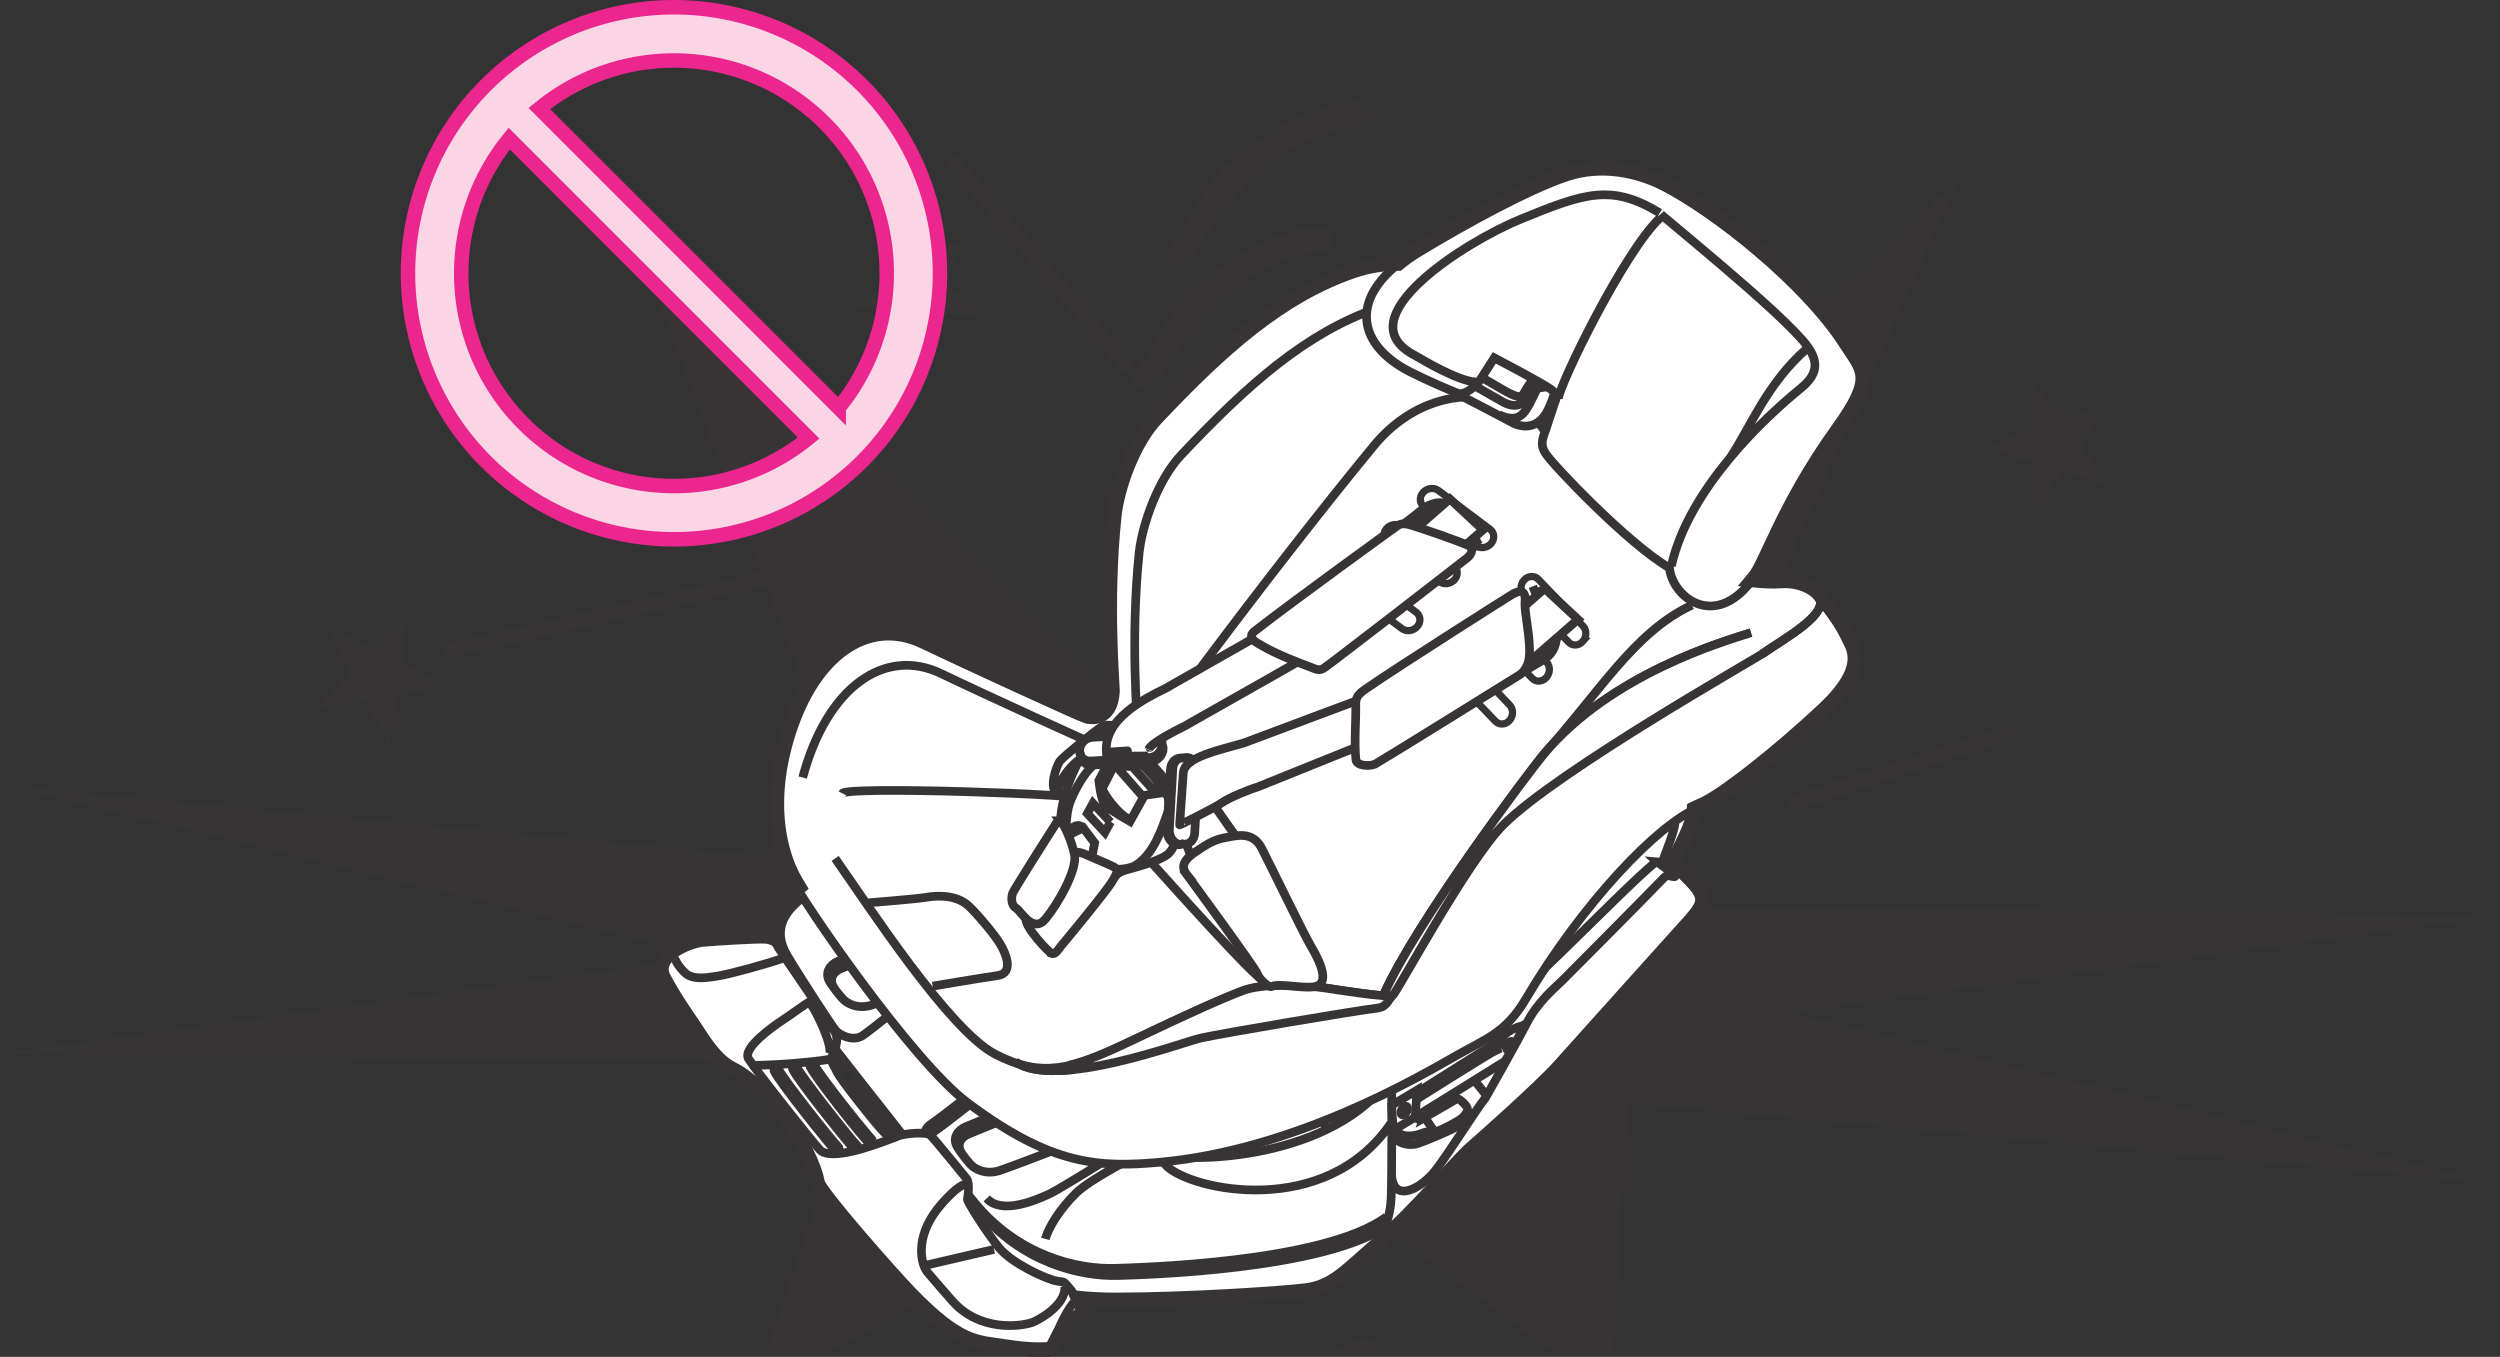 <?xml version="1.0" encoding="UTF-8"?>
<!DOCTYPE svg PUBLIC "-//W3C//DTD SVG 1.1//EN" "http://www.w3.org/Graphics/SVG/1.1/DTD/svg11.dtd">
<!-- Creator: CorelDRAW 2019 (64-Bit) -->
<svg xmlns="http://www.w3.org/2000/svg" xml:space="preserve" width="30.454mm" height="16.529mm" version="1.1" style="shape-rendering:geometricPrecision; text-rendering:geometricPrecision; image-rendering:optimizeQuality; fill-rule:evenodd; clip-rule:evenodd"
viewBox="0 0 1769.95 960.61"
 xmlns:xlink="http://www.w3.org/1999/xlink">
 <rect x="0" y="0" width="1769.95" height="960.61" fill="#333333" stroke="none"/>
 <defs>
  <style type="text/css">
   <![CDATA[
    .str2 {stroke:#373435;stroke-width:6.15;stroke-miterlimit:4}
    .str1 {stroke:#373435;stroke-width:5.13;stroke-miterlimit:4}
    .str0 {stroke:#373435;stroke-width:10.25;stroke-miterlimit:4}
    .str3 {stroke:#EC268F;stroke-width:10.25;stroke-miterlimit:4}
    .fil1 {fill:none;fill-rule:nonzero}
    .fil2 {fill:#FEFEFE;fill-rule:nonzero}
    .fil0 {fill:#373435;fill-rule:nonzero}
    .fil3 {fill:#FAD6E5;fill-rule:nonzero}
   ]]>
  </style>
 </defs>
 <g id="Слой_x0020_1">
  <polygon class="fil0" points="440.88,145.51 888.68,598.25 1386.83,126.03 1157.47,641.19 1769.95,648.2 1266.63,716.82 1762.82,837.24 1152.22,780.89 1142.23,958.8 1101.39,958.8 881.23,795.88 584.43,958.8 541.58,958.8 612.48,752.95 -0,745.94 503.32,677.31 7.11,556.9 617.73,613.24 "/>
  <polygon class="fil0" points="682.36,168.49 670.22,201.05 696.5,223.7 661.8,222.23 648.36,254.26 639.05,220.73 604.43,217.86 633.4,198.67 625.48,164.88 652.67,186.47 "/>
  <polygon class="fil0" points="1438.14,269.55 1459.44,296.99 1492.55,286.53 1473.09,315.29 1493.25,343.57 1459.89,333.91 1439.22,361.82 1438.1,327.1 1405.19,316.09 1437.8,304.33 "/>
  <polygon class="fil0" points="288.6,435.21 284.32,469.66 315.15,485.63 281.07,492.25 275.44,526.54 258.6,496.13 224.26,501.34 247.96,475.96 232.4,444.87 263.85,459.57 "/>
  <line class="fil1" x1="674.12" y1="113.09" x2="799.02" y2= "260.84" />
  <line class="fil1 str0" x1="674.12" y1="113.09" x2="799.02" y2= "260.84" />
  <line class="fil1" x1="315.33" y1="460.97" x2="611.23" y2= "394.15" />
  <line class="fil1 str0" x1="315.33" y1="460.97" x2="611.23" y2= "394.15" />
  <line class="fil1" x1="1266.83" y1="569.63" x2="1421.24" y2= "519.03" />
  <line class="fil1 str0" x1="1266.83" y1="569.63" x2="1421.24" y2= "519.03" />
  <path class="fil0" d="M959.64 71.9c-34.75,3.63 -66.35,23.23 -92.7,46.73 -17.06,15.13 -22.39,38.07 -38.09,54.29 -3.32,3.41 -3.65,9.02 0,12.63 3.4,3.67 8.98,3.67 12.61,0.31 27.44,-43.96 62.17,-89.04 118.18,-96.05 5,0 8.94,-3.9 8.94,-8.94 0,-5.08 -3.94,-8.96 -8.94,-8.96z"/>
  <path class="fil0" d="M934.98 160.23c-34.71,3.65 -66.35,23.28 -92.68,46.79 -17.1,15.13 -22.37,38.07 -38.07,54.29 -3.37,3.37 -3.65,9 0,12.61 3.37,3.69 8.98,3.69 12.61,0.28 27.43,-43.94 62.16,-89.06 118.14,-96.03 5.04,0 8.98,-3.92 8.98,-8.96 0,-5.04 -3.94,-8.99 -8.98,-8.99z"/>
  <path class="fil0" d="M975 958.8c0.5,-1.53 0.58,-3.23 0.14,-4.98 -1.05,-4.84 -5.89,-7.69 -10.72,-6.64 -7.71,4.02 -15.6,7.96 -23.66,11.62l34.24 0z"/>
  <polygon class="fil2" points="931.37,815.66 929.73,800.04 921.69,802.56 918.35,812.32 892.41,820.01 891.44,816.01 885.6,827.68 "/>
  <path class="fil1 str1" d="M931.37 815.66l-1.64 -15.62 -8.04 2.52 -3.34 9.76 -25.94 7.69 -0.96 -4 -5.84 11.67 45.76 -12.02zm-3.96 -14.19l1.31 12.3m-10.25 -1.72c0,0 4.06,-0.8 6.13,-1.56 1.52,-0.65 4.88,2.65 3.65,5.56m-35.84 3.95l1.27 5.5m-3.2 -7.14l1.56 7.54"/>
  <path class="fil2" d="M899.52 821.27c1.01,2.09 1.85,1.21 2.55,0.92 1.44,-0.55 36.23,-10.7 37.35,-11.05 1.01,-0.33 1.85,0.39 2.12,1.19 0.37,0.88 0.71,1.58 1,2.3 0.8,2.15 -0.51,3.36 -1,3.79 -0.52,0.49 -2.48,0.7 -3.67,1.29 -0.66,3.8 -5.78,10.17 -6.71,11.09l0.96 0.92 -1.14 2.31 -41.05 11.89 -9.1 -12.14 4.53 -6.44 14.17 -6.09z"/>
  <path class="fil1 str1" d="M899.52 821.27c1.01,2.09 1.85,1.21 2.55,0.92 1.44,-0.55 36.23,-10.7 37.35,-11.05 1.01,-0.33 1.85,0.39 2.12,1.19 0.37,0.88 0.71,1.58 1,2.3 0.8,2.15 -0.51,3.36 -1,3.79 -0.52,0.49 -2.48,0.7 -3.67,1.29 -0.66,3.8 -5.78,10.17 -6.71,11.09l0.96 0.92 -1.14 2.31 -41.05 11.89 -9.1 -12.14 4.53 -6.44 14.17 -6.09zm42.62 -3.65c0,0 -32.33,9.86 -32.84,9.94 -2.28,0.43 -4.8,0.26 -6.25,-1.54 -0.51,-0.71 -0.31,-0.23 -1.95,-2.79m30.51 8.69l-41.76 11.61m16.13 -14.49c3.41,2.89 16.1,4.53 21.02,2.95 2.89,-0.87 5.17,-2.83 6.5,-4.31m-52.71 5.39l4.28 2.81 4.82 6.85 -1.41 2.77m2.64 -10.25l2.05 5.39 -1.05 2.13m45.74 -23.07l-31.45 9.29 -1.14 1.31c3.41,2.89 14.54,5.13 20.97,3.22 2.89,-0.84 4.92,-2.97 6.25,-4.45m-32.89 -4.57l-9.76 9.78 3.57 4.75 21.3 -4.92m-10.46 -5.92l-10.21 10.05"/>
  <polygon class="fil2" points="888.13,826.51 892.65,840.21 891.57,842.36 "/>
  <polyline class="fil1 str1" points="888.13,826.51 892.65,840.21 891.57,842.36 "/>
  <polygon class="fil2" points="885.99,827.95 890.44,840.37 889.25,842.73 "/>
  <polyline class="fil1 str1" points="885.99,827.95 890.44,840.37 889.25,842.73 "/>
  <path class="fil2" d="M890.32 844.41l1.52 -3.03 -3.36 -6.7 -4.43 -2.75c0,0 -3.14,0.94 -3.49,1.11 -0.37,0.08 -2.25,1.8 -2.64,2.52 -0.16,1.09 0.2,4.95 1.44,6.29 1.68,1.81 4,2.93 4.88,3.41 0.88,0.51 2.09,0.92 3.22,0.47 1.03,-0.39 2.12,-0.92 2.12,-0.92l0.76 -0.39z"/>
  <path class="fil1 str1" d="M890.32 844.41l1.52 -3.03 -3.36 -6.7 -4.43 -2.75c0,0 -3.14,0.94 -3.49,1.11 -0.37,0.08 -2.25,1.8 -2.64,2.52 -0.16,1.09 0.2,4.95 1.44,6.29 1.68,1.81 4,2.93 4.88,3.41 0.88,0.51 2.09,0.92 3.22,0.47 1.03,-0.39 2.12,-0.92 2.12,-0.92l0.76 -0.39zm-9.17 -11.05l4.41 2.69 2.11 5.85 -1.99 3.95"/>
  <path class="fil2" d="M892.76 841.97c0,0 -1.91,14.2 -2.11,15.54 -0.17,1.06 -1.17,1.76 -2.21,1.95 -0.99,0.16 -6.87,1.88 -8.84,2.01 -1.92,0.12 -4.84,-2.01 -4.84,-6.38 0,-4.28 2.39,-8.59 5.76,-9.84 3.32,-1.31 8.28,-2.56 8.28,-2.56 0,0 0.92,-2.13 2.48,-2.01 1.56,0.08 1.52,0.72 1.48,1.3z"/>
  <path class="fil1 str1" d="M892.76 841.97c0,0 -1.91,14.2 -2.11,15.54 -0.17,1.06 -1.17,1.76 -2.21,1.95 -0.99,0.16 -6.87,1.88 -8.84,2.01 -1.92,0.12 -4.84,-2.01 -4.84,-6.38 0,-4.28 2.39,-8.59 5.76,-9.84 3.32,-1.31 8.28,-2.56 8.28,-2.56 0,0 0.92,-2.13 2.48,-2.01 1.56,0.08 1.52,0.72 1.48,1.3zm-12.87 19.5c-1.17,-1.05 -2.13,-2.81 -2.09,-5.25 0,-4.28 2.44,-8.61 5.76,-9.88 3.32,-1.29 6.29,-2.01 6.29,-2.01m2.81 -2.81c-0.84,-0.04 -2.34,0.33 -2.69,2.6"/>
  <polygon class="fil2" points="905.18,830.51 899.81,836.13 910.9,835 "/>
  <path class="fil1 str1" d="M905.18 830.51l-5.37 5.61 11.09 -1.13m31.63 -20.38c-0.28,-0.72 -0.63,-1.42 -1,-2.3 -0.27,-0.8 -1.11,-1.52 -2.12,-1.19 -0.33,0.08 -3.69,1.09 -8.26,2.4l-1.43 -13.5 -8.04 2.52 -3.34 9.76 -25.94 7.69 -0.96 -4 -5.57 11.14 -0.52 0.2 -3.77 5.34c-0.51,0.18 -0.9,0.3 -1.02,0.35 -0.37,0.08 -2.25,1.8 -2.64,2.52 -0.16,1.09 0.2,4.95 1.44,6.29 1.05,1.13 2.35,2.01 3.4,2.6 -0.76,0.25 -1.56,0.52 -2.23,0.8 -3.37,1.25 -5.76,5.56 -5.76,9.84 0,4.37 2.91,6.5 4.84,6.38 0.08,0 0.2,0 0.29,-0.05l0 0.05 0 -0.05c2.19,-0.2 7.6,-1.84 8.55,-1.96 1.05,-0.19 2.05,-0.88 2.21,-1.95 0.12,-0.92 1.13,-8.02 1.68,-12.26l38.65 -11.22 1.14 -2.31 -0.96 -0.92c0.92,-0.92 6.05,-7.3 6.71,-11.09 1.19,-0.59 3.16,-0.8 3.67,-1.29 0.49,-0.43 1.8,-1.64 1,-3.79z"/>
  <path class="fil2" d="M1231.98 315.56l-75.08 -73.57 -60.09 116.44c0,0 47.98,48.38 56.61,57.3 8.63,9.02 25.96,1.84 25.96,1.84l52.61 -102.02z"/>
  <path class="fil1 str2" d="M1231.98 315.56l-75.08 -73.57 -60.09 116.44c0,0 47.98,48.38 56.61,57.3 8.63,9.02 25.96,1.84 25.96,1.84l52.61 -102.02zm-62.92 -29.2c1.21,-2.38 0.66,-5.84 -1.14,-7.67l-7.88 -8.04c-1.84,-1.84 -4.36,-1.48 -5.62,0.88l-22.02 42.79c-1.26,2.34 -0.72,5.78 1.17,7.65l7.85 8.04c1.87,1.82 4.35,1.52 5.56,-0.86l22.08 -42.79zm-7.03 -12.34l-25.85 50.09m64.54 -7.96c1.21,-2.38 0.72,-5.84 -1.21,-7.71l-7.85 -8.04c-1.87,-1.89 -4.31,-1.46 -5.56,0.86l-22.1 42.81c-1.17,2.32 -0.67,5.78 1.17,7.69l7.88 8.01c1.88,1.87 4.36,1.48 5.57,-0.86l22.1 -42.77zm-7.09 -12.4l-25.83 50.09m48.69 -41.7l-52.9 102.39"/>
  <path class="fil2" d="M795.49 610.99l-192.09 -11.01c-15.33,9.12 -38.54,29.32 -44.82,34.67 -11.32,9.78 -22.6,34.2 -5.07,58.68 17.45,24.58 149.98,192.05 161.81,205.5 11.81,13.43 26.59,22.84 74.24,22.76 48.41,-0.04 114.63,-4.2 133.76,-6.54 19.13,-2.36 28.07,-13.2 51.6,-33.67 23.6,-20.5 56.47,-58.94 65.33,-66.55 8.83,-7.65 49.49,-43.82 62.97,-58.8 13.47,-15.09 79.53,-88.57 92,-102.52 11.79,-13.12 12.77,-17.65 -2.16,-32.1 -0.59,-0.47 -7.05,-7.4 -9.29,-10.5 6.24,-13.88 22.02,-37.87 10.48,-47.98 -53.37,-46.69 -191.17,-107.21 -191.17,-107.21l-207.59 155.27z"/>
  <path class="fil1 str2" d="M795.49 610.99l-192.09 -11.01c-15.33,9.12 -38.54,29.32 -44.82,34.67 -11.32,9.78 -22.6,34.2 -5.07,58.68 17.45,24.58 149.98,192.05 161.81,205.5 11.81,13.43 26.59,22.84 74.24,22.76 48.41,-0.04 114.63,-4.2 133.76,-6.54 19.13,-2.36 28.07,-13.2 51.6,-33.67 23.6,-20.5 56.47,-58.94 65.33,-66.55 8.83,-7.65 49.49,-43.82 62.97,-58.8 13.47,-15.09 79.53,-88.57 92,-102.52 11.79,-13.12 12.77,-17.65 -2.16,-32.1 -0.59,-0.47 -7.05,-7.4 -9.29,-10.5 6.24,-13.88 22.02,-37.87 10.48,-47.98 -53.37,-46.69 -191.17,-107.21 -191.17,-107.21l-207.59 155.27zm387.32 0.08l-9.41 -0.84c3.96,3.45 16.55,11.3 11.3,10.41 -5.29,-0.8 -3.65,-2.52 -10.91,5.13 -7.32,7.69 -62.02,62.82 -67.78,68.48 -5.72,5.56 -17.51,15.26 -25.19,30.26 -7.77,15.11 -29.12,52.71 -29.12,52.71 -6.52,7.96 -25.85,39.08 -35.47,51.44 -9.61,12.34 -29.52,23.76 -31,3.49m95.59 -107.64l-96.14 60.55m187.56 -174.87c-29.07,24.03 -107.99,110 -135.83,121.89m-51.38 29.87c0.53,3.18 0.41,72.29 -0.1,85.7 -0.47,13.37 -5.02,26.43 -12.98,36.33m13.08 -122.03c-39.39,58.94 -144.12,62.29 -163.32,54.52 -6.13,-2.52 -7.42,-14.91 -7.42,-14.91 0,0 -61.55,39.25 -71.85,43.94 -10.35,4.8 -33.56,14.33 -43.86,2.91m286.18 -53.24c-46.38,68.27 -141.49,47.52 -158.86,30.3 -4.23,-4.2 -6.54,-11.61 -6.54,-11.61m162.16 47.69c-44.58,32.83 -177.05,35.84 -191.79,36.39 -27.68,0.96 -69.02,-9.45 -99.21,-45.93 -13.59,-16.51 -31.49,-37.81 -34.5,-43.09 -2.95,-5.35 -1.35,-10.32 3.52,-13.41 5.04,-3.16 36.39,-27.91 36.39,-27.91m288.07 99.03c-44.62,32.76 -177.01,35.92 -191.79,36.39 -27.66,0.96 -69.06,-9.37 -99.25,-45.97 -13.55,-16.42 -31.54,-37.72 -34.49,-43.08 -2.93,-5.33 -1.37,-10.21 3.59,-13.34 4.96,-3.2 36.35,-27.99 36.35,-27.99m-108.32 -154.65c0,0 -17.76,13.82 -25.36,20.42 -8.55,7.53 -18.25,19.91 -7.36,38.11 11.21,18.82 32.1,50.46 34.34,53.1 2.25,2.64 11.93,8.36 19.19,3.41 7.21,-4.96 28.01,-22.02 28.01,-22.02m-23.56 -39.41c0,0 -17.59,7.06 -22.29,9.03 -4.53,1.91 -10.11,7.6 -5.31,14.92 2.58,3.89 4.82,6.89 8.4,11.05 3.5,4.2 11.57,7.98 20.93,5 8,-2.48 24.52,-8.71 24.52,-8.71m-23.9 -26.21c0,0 -17.57,7.06 -22.27,9.02 -4.57,1.91 -9.51,6.77 -4.72,14.01m115 89.03c0,0 -17.55,7.01 -22.25,9.06 -4.53,1.91 -10.15,7.57 -5.29,14.8 2.54,3.93 4.79,6.93 8.36,11.13 3.5,4.25 11.61,8.02 20.97,5.04 7.96,-2.56 41.4,-15.5 41.4,-15.5m-40.82 -19.5c0,0 -17.58,7.06 -22.29,9.11 -4.55,1.87 -9.51,6.68 -4.67,13.96m172.49 -26.55c8.1,8.3 15.11,14.49 18.02,16.22 2.93,1.81 6.66,7.06 5.57,10.03m-2.46 1.15c0,0 -6.07,-9.04 -8.49,-11.34 -2.4,-2.2 -4.76,-5 -8.64,-3.42 -3.89,1.52 -32.52,13.88 -32.52,13.88m113.88 -18.37c-1.23,-3.05 -12.98,-21.5 -14.93,-23.7 -1.95,-2.21 -10.08,-10.95 -15.41,-12.01m-96.28 51.93c-6.36,2.39 -40.47,20.17 -50.39,29.87 -11.54,11.25 -19.52,24.25 -21.88,32.56m312.07 -101.88l-8.06 -10.08"/>
  <path class="fil2" d="M1059.98 743.07c1.87,-9.42 7.63,-14.45 19.76,-17.39 0,0 -14.27,26.1 -14.23,25.63l-67.56 41.93 0.37 -12.09c0,0 57.43,-36.31 61.66,-38.07z"/>
  <path class="fil1 str2" d="M1059.98 743.07c1.87,-9.42 7.63,-14.45 19.76,-17.39 0,0 -14.27,26.1 -14.23,25.63l-67.56 41.93 0.37 -12.09c0,0 57.43,-36.31 61.66,-38.07z"/>
  <path class="fil2" d="M1007.74 791.68c0,0 20.42,-11.81 22.14,-12.86 1.68,-1.01 2.91,-1.13 4.67,0.55 1.76,1.6 1.97,1.73 3.57,3.73 1.6,1.99 1.8,8.53 -3.61,12.57 -5.52,4.16 -25.63,12.14 -30.55,13.86 -4.92,1.76 -12.86,0.51 -15.54,-3.18 -2.52,-3.75 -3.12,-23.86 -3.12,-23.86l17.94 -10.72 -1.35 19.41c3.26,2.6 5.85,0.49 5.85,0.49z"/>
  <path class="fil1 str2" d="M1007.74 791.68c0,0 20.42,-11.81 22.14,-12.86 1.68,-1.01 2.91,-1.13 4.67,0.55 1.76,1.6 1.97,1.73 3.57,3.73 1.6,1.99 1.8,8.53 -3.61,12.57 -5.52,4.16 -25.63,12.14 -30.55,13.86 -4.92,1.76 -12.86,0.51 -15.54,-3.18 -2.52,-3.75 -3.12,-23.86 -3.12,-23.86l17.94 -10.72 -1.35 19.41c3.26,2.6 5.85,0.49 5.85,0.49zm30.3 -7.5c1.53,1.96 -0.15,5.17 -3.24,7.58 -3.4,2.6 -11.38,6.81 -18.86,9.93 -4.59,1.88 -4.72,-1.26 -7.96,0.16 -10.99,4.59 -20.03,2.31 -21.32,-5.58m29.28 5.42l-6.81 -9.97m-20.77 7.32l12.77 -7.64"/>
  <path class="fil2" d="M995.81 787.15c0.92,-1.64 0.96,-3.36 0.04,-3.87 -0.92,-0.53 -2.4,0.35 -3.32,1.95 -0.96,1.6 -1.01,3.32 -0.06,3.89 0.92,0.51 2.38,-0.37 3.34,-1.97z"/>
  <path class="fil1 str2" d="M995.81 787.15c0.92,-1.64 0.96,-3.36 0.04,-3.87 -0.92,-0.53 -2.4,0.35 -3.32,1.95 -0.96,1.6 -1.01,3.32 -0.06,3.89 0.92,0.51 2.38,-0.37 3.34,-1.97z"/>
  <path class="fil2" d="M1070.44 741.3c0.96,-1.64 0.92,-3.36 0.04,-3.93 -0.92,-0.47 -2.4,0.37 -3.37,2.05 -0.92,1.6 -0.96,3.36 0.04,3.83 0.88,0.58 2.38,-0.26 3.28,-1.95z"/>
  <path class="fil1 str2" d="M1070.44 741.3c0.96,-1.64 0.92,-3.36 0.04,-3.93 -0.92,-0.47 -2.4,0.37 -3.37,2.05 -0.92,1.6 -0.96,3.36 0.04,3.83 0.88,0.58 2.38,-0.26 3.28,-1.95z"/>
  <path class="fil2" d="M1202.6 571.75c-28.61,11.25 -82.69,68.19 -122.47,135.67 -13.98,23.68 -28.11,27.97 -48.53,39.57 -28.75,16.46 -116.17,67.31 -210.44,75.84 -42.73,3.77 -76.27,2.73 -136.35,-42.32 -39.18,-29.36 -118.26,-144.4 -125.15,-160.06 -6.64,-13.49 -17.51,-44.84 -5.04,-91.32 17.28,-64.79 58.58,-92.61 98.09,-73.6 28.23,13.59 113.63,52.67 115.63,53 2.01,0.27 17.06,3.75 18.23,-18.01 0.18,-2.93 -5.21,-62.49 1.23,-123.91 2.13,-20.28 13.62,-52.16 29.56,-69.08 47.36,-50.21 88.9,-86.99 139.91,-104.46 42.77,-14.66 82.94,4.68 107.89,18.54 4.71,2.66 17.06,12.14 18.66,24.75 3.28,25.54 -2.52,57.48 10.72,69.42 10.83,9.78 66.56,64.58 92.88,89.66 14.19,13.41 30.43,14.16 30.43,14.16 0,0 30.8,4.16 41.33,3.14 10.52,-1.01 21.22,2.6 26.74,8.36 13.22,15.79 18.62,25.12 21.92,32.22 3.24,7.03 13.57,20.77 -17.12,49.74 -30.65,28.99 -73.03,62.78 -88.12,68.71z"/>
  <path class="fil1 str2" d="M1202.6 571.75c-28.61,11.25 -82.69,68.19 -122.47,135.67 -13.98,23.68 -28.11,27.97 -48.53,39.57 -28.75,16.46 -116.17,67.31 -210.44,75.84 -42.73,3.77 -76.27,2.73 -136.35,-42.32 -39.18,-29.36 -118.26,-144.4 -125.15,-160.06 -6.64,-13.49 -17.51,-44.84 -5.04,-91.32 17.28,-64.79 58.58,-92.61 98.09,-73.6 28.23,13.59 113.63,52.67 115.63,53 2.01,0.27 17.06,3.75 18.23,-18.01 0.18,-2.93 -5.21,-62.49 1.23,-123.91 2.13,-20.28 13.62,-52.16 29.56,-69.08 47.36,-50.21 88.9,-86.99 139.91,-104.46 42.77,-14.66 82.94,4.68 107.89,18.54 4.71,2.66 17.06,12.14 18.66,24.75 3.28,25.54 -2.52,57.48 10.72,69.42 10.83,9.78 66.56,64.58 92.88,89.66 14.19,13.41 30.43,14.16 30.43,14.16 0,0 30.8,4.16 41.33,3.14 10.52,-1.01 21.22,2.6 26.74,8.36 13.22,15.79 18.62,25.12 21.92,32.22 3.24,7.03 13.57,20.77 -17.12,49.74 -30.65,28.99 -73.03,62.78 -88.12,68.71zm-425.03 -3.65c12.87,15.06 106.35,120.45 115.96,125.44m-117.79 -127.26c-10.01,-4.25 -176.63,-9.74 -179.3,-4.61m185.59 6.89c9.92,-19.31 116.17,-162.71 190.74,-253.13 25.36,-30.73 60.42,-39.47 85.04,-31.8m-77.77 421.31c3.18,0.2 5.29,0.16 5.93,-0.2 2.64,-1.48 52.81,-95.17 78.24,-120.68 38.22,-38.32 179.05,-117.81 184.62,-121.91 12.02,-8.69 50.93,-29.56 37.07,-41.05m-694.62 186.62c23.74,33.83 80.84,121.81 113.38,138.64 32.53,16.77 53.78,11.3 95.97,-9.02 42.38,-20.3 67.81,-31.55 80.53,-36.11 12.61,-4.69 40.56,-4.32 58.74,-1.58 13.58,2.17 31,4.74 40.12,5.29m112.89 -170.96c39.24,-43.4 64.07,-86.64 104.96,-105.57m-211.92 276.32c-3.88,3.81 -3.94,8.18 -11.18,9.02 -14.62,1.68 -110.61,17.94 -124.88,21.22 -14.47,3.37 -102.12,36.56 -130.93,16.85m520.71 -303.9c-18.7,5.99 -99.23,29.08 -146.76,86.05 -10.21,12.3 -90.91,119.31 -113.64,170.96m-173.95 -189.68c0.16,-2.93 -5.21,-62.49 1.17,-123.9 2.16,-20.28 13.66,-52.2 29.63,-69.09 47.32,-50.21 88.86,-87.01 139.95,-104.49 42.69,-14.6 82.81,4.71 107.72,18.56m-515.51 314.14c17.35,-64.75 58.62,-92.65 98.09,-73.58 28.3,13.63 113.67,52.69 115.64,53.04m395.03 80.29c0.66,-3.12 10.03,-24.79 8.65,-28.95"/>
  <path class="fil2" d="M1030.23 278.02c0,0 35.78,18.57 40.57,21.26 4.84,2.71 14.79,4.82 21.82,-3.85 6.85,-8.45 10.5,-27.19 10.5,-27.19l-18.92 1.74c0,0 -2.89,4 -5.43,8.49 -2.5,4.53 -7.75,0.84 -9.84,0.08 -2.07,-0.76 -27.58,-15.93 -27.58,-15.93l-11.11 15.4z"/>
  <path class="fil1 str2" d="M1030.23 278.02c0,0 35.78,18.57 40.57,21.26 4.84,2.71 14.79,4.82 21.82,-3.85 6.85,-8.45 10.5,-27.19 10.5,-27.19l-18.92 1.74c0,0 -2.89,4 -5.43,8.49 -2.5,4.53 -7.75,0.84 -9.84,0.08 -2.07,-0.76 -27.58,-15.93 -27.58,-15.93m42.83 9.08c0,0 -2.11,22.27 -19.7,13.1 -1.95,-1.02 -29.69,-16.99 -29.69,-16.99m49.41 2.17l4 4.92 13.84 -2.09m-13.66 1.91c0,0 -3.2,6.95 -5.04,10.37 -4.29,8.16 -8.68,14.8 -22.14,8.49"/>
  <path class="fil2" d="M1305.75 244.46c12.48,19.45 21.06,23.68 -5.64,60.91 -39.61,54.97 -51.34,96.83 -59.68,105.3 -26.21,35.35 -56.39,12.41 -58.5,-8.65 -28.83,-16.53 -83.23,-73.49 -87.94,-81.36 -3.12,-5.21 -2.64,-8.57 0.24,-15.99l6.13 -18.68c0.99,-3.24 3.71,-6.01 -2.58,-10.56 -6.28,-4.53 -39.84,-22.12 -39.84,-22.12 0,0 -7.48,11.71 -10.17,15.87 -2.64,4.12 -11.09,11.14 -15.91,9.17 -6.56,-2.67 -20.71,-8.65 -33.07,-14.87 -41.6,-21.02 -42.89,-56.93 2.99,-84.82 35.61,-21.71 79.84,-45.48 105.73,-54.13 25.3,-8.45 51.22,-2.67 69.96,6.97 35.72,18.29 99.91,68.6 128.27,112.95z"/>
  <path class="fil1 str2" d="M1305.75 244.46c12.48,19.45 21.06,23.68 -5.64,60.91 -39.61,54.97 -51.34,96.83 -59.68,105.3 -26.21,35.35 -56.39,12.41 -58.5,-8.65 -28.83,-16.53 -83.23,-73.49 -87.94,-81.36 -3.12,-5.21 -2.64,-8.57 0.24,-15.99l6.13 -18.68c0.99,-3.24 3.71,-6.01 -2.58,-10.56 -6.28,-4.53 -39.84,-22.12 -39.84,-22.12 0,0 -7.48,11.71 -10.17,15.87 -2.64,4.12 -11.09,11.14 -15.91,9.17 -6.56,-2.67 -20.71,-8.65 -33.07,-14.87 -41.6,-21.02 -42.89,-56.93 2.99,-84.82 35.61,-21.71 79.84,-45.48 105.73,-54.13 25.3,-8.45 51.22,-2.67 69.96,6.97 35.72,18.29 99.91,68.6 128.27,112.95zm-130.73 -89.91c-24.6,23.05 -70.04,115.43 -71.78,127.69m175.91 -35.39c-28.4,24.97 -39.79,55.5 -53.9,76.72m-41.97 77.13c12.26,-55.26 67.21,-105.88 91.05,-125.32 9.78,-7.97 15.15,-16.38 5.58,-29.85 -16.34,-23.05 -110.33,-98.07 -104.87,-94.79 -34.24,-20.92 -53.49,-14.01 -98.74,4.55 -38.53,15.78 -124.95,70.08 -74.94,96.1 2.89,1.53 30.13,18.47 43.65,19.06"/>
  <path class="fil2" d="M496.54 666.4c-9.64,0.84 -36.21,11.34 -27.72,27.19 8.08,15.07 14.88,24.32 21.16,33.73 6.99,10.5 14.9,24.38 27.23,30.59 25.61,12.94 55.83,55.15 60.52,80.49 1.33,7.28 52.88,65.55 65.46,78.52 35.32,36.39 46.77,34.49 67.45,37.68 20.73,3.24 27.62,1.81 30.38,2.05 2.85,0.19 3.53,-2.77 4.17,-4.9 0.71,-2.07 8.36,-16.3 20.42,-20.13 1.25,-0.41 -3.96,-14.83 -8.51,-19.71 -4.53,-4.84 -2.09,-3.95 -8.98,-5 -6.85,-1.13 -31.43,-12.14 -40.86,-23.6 -9.33,-11.48 -22.74,-32.91 -22.39,-34.38 0.33,-1.41 1.95,-11.58 -0.64,-14.58 -2.6,-3.02 -23.25,-28.81 -25.87,-30.92 -2.54,-2.21 -18.16,-1.13 -22.94,1.01 -4.82,2.03 -3.85,2.56 -8.88,-2.09 -5.06,-4.71 -31.94,-38.53 -34.13,-43.77 -2.28,-5.22 -5.29,-7.2 -2.73,-12.48 1.27,-2.64 4.27,-9.54 1.87,-14.58 -2.34,-4.92 -39.73,-59.07 -40.56,-60.66 -0.76,-1.77 -2.66,-6.05 -9.45,-6.6 -6.72,-0.59 -35.67,1.48 -45,2.15z"/>
  <path class="fil1 str2" d="M496.54 666.4c-9.64,0.84 -36.21,11.34 -27.72,27.19 8.08,15.07 14.88,24.32 21.16,33.73 6.99,10.5 14.9,24.38 27.23,30.59 25.61,12.94 55.83,55.15 60.52,80.49 1.33,7.28 52.88,65.55 65.46,78.52 35.32,36.39 46.77,34.49 67.45,37.68 20.73,3.24 27.62,1.81 30.38,2.05 2.85,0.19 3.53,-2.77 4.17,-4.9 0.71,-2.07 8.36,-16.3 20.42,-20.13 1.25,-0.41 -3.96,-14.83 -8.51,-19.71 -4.53,-4.84 -2.09,-3.95 -8.98,-5 -6.85,-1.13 -31.43,-12.14 -40.86,-23.6 -9.33,-11.48 -22.74,-32.91 -22.39,-34.38 0.33,-1.41 1.95,-11.58 -0.64,-14.58 -2.6,-3.02 -23.25,-28.81 -25.87,-30.92 -2.54,-2.21 -18.16,-1.13 -22.94,1.01 -4.82,2.03 -3.85,2.56 -8.88,-2.09 -5.06,-4.71 -31.94,-38.53 -34.13,-43.77 -2.28,-5.22 -5.29,-7.2 -2.73,-12.48 1.27,-2.64 4.27,-9.54 1.87,-14.58 -2.34,-4.92 -39.73,-59.07 -40.56,-60.66 -0.76,-1.77 -2.66,-6.05 -9.45,-6.6 -6.72,-0.59 -35.67,1.48 -45,2.15zm187.31 172.08c-4.67,-0.08 -14.84,10.68 -20.19,17.49 -15.77,20.11 -11.94,38.81 -6.95,44.86 4.82,5.76 14.54,16.77 17.94,20.67 18.8,20.85 46.79,17.94 56.26,14.7 3.4,-1.21 23.62,-11.54 22.96,-25.28m7.79 9.73c-5.53,5.21 -11.83,17.7 -17.55,34.28m-157.67 -204.84c-11.15,1.88 -34.41,3.89 -52.3,4.16m40.08 -45.68c-4.59,2.48 -14.59,10.05 -20.34,13.78 -5.74,3.75 -28.58,19.58 -23.93,27.22 4.61,7.65 46.01,59.87 50.64,64.63 5.04,5.17 20.23,1.54 25.05,0.37 5.38,-1.34 18.23,-5.5 25.96,-8.61m-154.12 -127.76c0,0 2.13,5.62 7.85,10.83 5.72,5.13 16.38,2.87 22.43,2.03 7.69,-1.02 36.56,-9.04 46.19,-12.52m20.46 32.92c3.03,3.84 14.31,26.47 13.1,34.22m116.25 138.85l-47.07 10.93m-107.75 -139.54c-0.84,0.39 -1.21,1.48 -0.88,2.27 3.39,7.61 40.17,53.53 43.25,56.22 0.67,0.64 1.76,0.56 2.35,-0.08 0.64,-0.76 0.58,-1.8 -0.18,-2.44 -3.28,-2.93 -39.39,-48.28 -42.3,-55.07 -0.37,-0.88 -1.35,-1.23 -2.24,-0.9zm13.06 -1.34c-0.88,0.37 -1.23,1.35 -0.88,2.21 3.32,7.69 40.14,53.53 43.22,56.26 0.7,0.6 1.73,0.56 2.36,-0.12 0.62,-0.71 0.59,-1.8 -0.15,-2.39 -3.28,-2.93 -39.36,-48.35 -42.34,-55.07 -0.37,-0.88 -1.33,-1.27 -2.21,-0.88zm12.39 -1.72c-0.86,0.41 -1.25,1.39 -0.9,2.21 3.2,7.32 37.03,49.92 41.15,53.57 0.78,0.55 1.82,0.55 2.4,-0.12 0.63,-0.76 0.62,-1.81 -0.16,-2.44 -2.79,-2.48 -37.17,-45.29 -40.27,-52.34 -0.39,-0.84 -1.35,-1.23 -2.21,-0.88z"/>
  <path class="fil2" d="M756.96 754.16c12.37,-2.93 25.96,-8.69 43.06,-16.87 42.26,-20.26 67.72,-31.47 80.41,-36.15 12.73,-4.74 40.64,-4.32 58.86,-1.49 13.49,2.09 30.92,4.66 40,5.29 22.74,-51.65 103.43,-158.65 113.64,-170.96 47.53,-56.97 128.06,-80.06 146.76,-86.05l22.76 44.97 -240.07 232.5 -217.62 90.71 -47.81 -61.94z"/>
  <path class="fil1 str2" d="M1239.71 447.92c-18.7,5.99 -99.23,29.08 -146.76,86.05 -10.21,12.3 -90.91,119.31 -113.64,170.96 -9.08,-0.63 -26.51,-3.2 -40,-5.29 -18.23,-2.83 -46.13,-3.24 -58.86,1.49 -12.69,4.68 -38.15,15.89 -80.41,36.15 -17.1,8.18 -30.69,13.94 -43.06,16.87m223.09 -49.23c3.18,0.2 5.29,0.16 5.93,-0.2 2.64,-1.48 52.81,-95.17 78.24,-120.68 38.22,-38.32 179.05,-117.81 184.62,-121.91 12.02,-8.69 50.93,-29.56 37.07,-41.05m-299.94 283.64c-3.88,3.81 -3.94,8.18 -11.18,9.02 -14.62,1.68 -110.61,17.94 -124.88,21.22 -14.47,3.37 -102.12,36.56 -130.93,16.85m-104.18 -112.65c0,0 32.89,-2.64 39.76,-3.75 12.73,-2.21 24.54,-0.84 32.1,6.81 7.65,7.61 17.82,20.05 21.41,26.06 3.59,5.88 10.48,20.75 -2.05,22.43 -10.51,1.44 -45.76,7.44 -45.76,7.44"/>
  <path class="fil1 str0" d="M1291.81 501.79c30.61,-29.05 20.38,-42.77 17.06,-49.8 -3.05,-6.68 -8.1,-15.44 -19.7,-29.63 -0.43,-0.88 -1.1,-1.76 -2.07,-2.58 -5.66,-5.78 -16.26,-9.37 -26.82,-8.41 -4.35,0.49 -12.16,-0.02 -19.84,-0.7 0.37,-0.45 0.71,-0.84 1.1,-1.31 8.31,-8.45 20.09,-50.34 59.6,-105.33 26.8,-37.21 18.23,-41.43 5.74,-60.95 -28.36,-44.29 -92.51,-94.6 -128.31,-112.93 -18.7,-9.53 -44.63,-15.38 -69.92,-6.89 -25.96,8.63 -70.12,32.4 -105.75,54.03 -4.96,3.07 -9.18,6.15 -13,9.26 -10.19,-0.02 -20.77,1.54 -31.49,5.17 -51.07,17.47 -92.59,54.25 -139.93,104.46 -15.93,16.88 -27.43,48.82 -29.56,69.03 -6.5,61.49 -1.11,121.09 -1.23,123.96 -1.17,21.79 -16.26,18.31 -18.25,17.98 -1.96,-0.28 -87.36,-39.39 -115.59,-52.96 -39.55,-19.07 -80.84,8.79 -98.15,73.54 -12.44,46.48 -1.58,77.95 5.03,91.34 0.8,1.81 2.6,4.92 5.1,9.04 -2.63,2.17 -4.84,4.12 -6.15,5.21 -6.79,5.92 -13.51,16.98 -14.06,30.24 -0.91,-0.28 -1.87,-0.53 -2.95,-0.61 -6.75,-0.56 -35.66,1.41 -45.05,2.17 -9.57,0.8 -36.23,11.33 -27.68,27.14 8.03,15.01 14.86,24.36 21.16,33.77 6.97,10.43 14.92,24.37 27.13,30.59 25.73,12.9 55.87,55.13 60.58,80.48 1.39,7.21 52.94,65.52 65.49,78.46 35.31,36.43 46.81,34.55 67.48,37.75 20.71,3.22 27.59,1.8 30.44,2.09 1.85,0.08 2.71,-1.17 3.32,-2.77 -0.08,0.41 -0.2,0.63 -0.28,1l5.04 -9.92c3.53,-4.9 9.15,-11.01 16.41,-13.43 0.82,-0.27 -0.95,-5.92 -3.45,-11.32 7.75,0.8 16.75,1.31 27.37,1.31 48.45,-0.08 114.69,-4.29 133.78,-6.6 19.19,-2.36 28.05,-13.27 51.67,-33.69 23.58,-20.42 56.43,-58.83 65.3,-66.51 8.82,-7.69 49.48,-43.73 62.97,-58.83 13.45,-15.09 79.53,-88.49 92.04,-102.43 11.71,-13.19 12.72,-17.7 -2.21,-32.15 -0.57,-0.49 -7.05,-7.42 -9.26,-10.5 4.53,-10.17 14.06,-25.59 14.49,-37.09 1.49,-0.71 2.97,-1.48 4.32,-1.99 15.11,-5.93 57.43,-39.82 88.1,-68.73z"/>
  <path class="fil1 str1" d="M1029.82 410.39c2.77,-3.26 2.42,-7.79 -0.76,-10.15l-36.62 -27.48c-3.22,-2.34 -8.06,-1.72 -10.83,1.48 -2.74,3.16 -2.48,7.71 0.74,10.07l36.66 27.47c3.18,2.38 7.93,1.76 10.8,-1.39zm-26.45 33.17c2.81,-3.18 2.44,-7.57 -0.67,-10.05l-36.68 -27.43c-3.22,-2.44 -8.02,-1.74 -10.83,1.41 -2.71,3.2 -2.44,7.73 0.72,10.09l36.7 27.5c3.2,2.34 8,1.72 10.76,-1.52zm65.34 66.47c-2.82,3.22 -7.32,3.38 -10.07,0.51l-31.7 -33.09c-2.74,-2.87 -2.7,-7.77 0.15,-10.91 2.85,-3.13 7.36,-3.3 10.11,-0.47l31.68 33.16c2.69,2.81 2.6,7.75 -0.17,10.8zm26.04 -30.34c-2.85,3.14 -7.36,3.36 -10.05,0.47l-31.67 -33.07c-2.73,-2.91 -2.64,-7.79 0.12,-10.91 2.87,-3.16 7.36,-3.41 10.08,-0.49l31.72 33.07c2.69,2.89 2.64,7.78 -0.2,10.93zm-39.08 -94.89c2.77,-3.24 2.44,-7.69 -0.74,-10.11l-36.66 -27.51c-3.18,-2.32 -8.01,-1.66 -10.83,1.52 -2.77,3.2 -2.44,7.71 0.76,10.04l36.68 27.54c3.14,2.38 8.01,1.7 10.79,-1.48zm64.91 69.3c-2.79,3.18 -7.34,3.37 -10.03,0.53l-31.7 -33.13c-2.71,-2.85 -2.64,-7.73 0.18,-10.87 2.81,-3.12 7.34,-3.38 10.11,-0.49l31.63 33.13c2.71,2.87 2.6,7.77 -0.2,10.83z"/>
  <path class="fil2" d="M799.8 518.99c-6.05,-4.68 -15.31,-7.32 -19.86,-4.48 -4.74,2.87 -26.55,20.67 -29.32,24.03 -2.81,3.32 -8.28,20.05 -2.21,22.7 6.05,2.52 23.03,6.58 25.36,6.17 2.31,-0.39 31.94,-36.37 33.23,-37.83 1.27,-1.39 0.08,-6.27 -7.61,-11.83l0.41 1.23z"/>
  <path class="fil1 str2" d="M799.8 518.99c-6.05,-4.68 -15.31,-7.32 -19.86,-4.48 -4.74,2.87 -26.55,20.67 -29.32,24.03 -2.81,3.32 -8.28,20.05 -2.21,22.7 6.05,2.52 23.03,6.58 25.36,6.17 2.31,-0.39 31.94,-36.37 33.23,-37.83 1.27,-1.39 0.08,-6.27 -7.61,-11.83m1.99 6.27c-7.83,-5.45 -19.66,-6.93 -22.02,-2.34 -2.36,4.59 -3.53,12.98 4.2,16.44 7.73,3.45 41.62,2.38 17.82,-14.11zm-28.66 7.44c-1.29,1.41 -19.03,10.27 -23.93,27.86"/>
  <path class="fil2" d="M789.3 620.6c3.4,-3.85 6.39,-4.2 9.12,-5.04 2.85,-0.92 22.1,-5.53 28.62,-11.01 6.63,-5.54 14.23,-33.89 11.14,-36.89 -3.16,-3.05 -24.38,-30.83 -34.34,-37.81 -9.94,-7.03 -23.19,-4.04 -30.84,-1.01 -7.69,3.04 -14.99,20.88 -18.47,32.13 -3.49,11.32 -3.8,20.06 -3.8,20.06 -0.62,3.89 -4.24,10.93 -4.24,10.93l42.81 28.64z"/>
  <path class="fil1 str2" d="M789.3 620.6c3.4,-3.85 6.39,-4.2 9.12,-5.04 2.85,-0.92 22.1,-5.53 28.62,-11.01 6.63,-5.54 14.23,-33.89 11.14,-36.89 -3.16,-3.05 -24.38,-30.83 -34.34,-37.81 -9.94,-7.03 -23.19,-4.04 -30.84,-1.01 -7.69,3.04 -14.99,20.88 -18.47,32.13 -3.49,11.32 -3.8,20.06 -3.8,20.06 -0.62,3.89 -4.24,10.93 -4.24,10.93m2.4 -8.92c2.58,2.99 6.52,11.57 8.69,22.22 2.17,10.54 -11.09,35.52 -20.95,45.09 -0.27,0.28 -2.77,3.12 -4.92,3.24"/>
  <path class="fil2" d="M806.79 539.68c-3.96,-3.26 -6.01,-4.32 -8.86,-4.24 -2.89,0.08 -7.75,-0.7 -11.01,-0.29 -3.2,0.37 -7.03,1.73 -12.02,5.81 -10.04,8.4 -17.41,25.96 -18.41,30.4 -1.09,4.43 -1.96,13.41 -1.68,15.38 0.2,1.95 4.63,3.03 4.63,3.03l7.51 -3.65 8.03 10.66c0,0 -1.48,8 -1.99,10.21 -0.51,2.19 1.91,4.57 3.41,5.52 6.64,4.53 22.22,3.4 27.35,0.24 13.63,-8.24 19.21,-27.51 22.82,-37.15 1.13,-2.85 2.16,-8.86 -1.25,-14.36 -3.49,-5.88 -14.6,-18.37 -18.53,-21.57z"/>
  <path class="fil1 str2" d="M806.79 539.68c-3.96,-3.26 -6.01,-4.32 -8.86,-4.24 -2.89,0.08 -7.75,-0.7 -11.01,-0.29 -3.2,0.37 -7.03,1.73 -12.02,5.81 -10.04,8.4 -17.41,25.96 -18.41,30.4 -1.09,4.43 -1.96,13.41 -1.68,15.38 0.2,1.95 4.63,3.03 4.63,3.03l7.51 -3.65 8.03 10.66c0,0 -1.48,8 -1.99,10.21 -0.51,2.19 1.91,4.57 3.41,5.52 6.64,4.53 22.22,3.4 27.35,0.24 13.63,-8.24 19.21,-27.51 22.82,-37.15 1.13,-2.85 2.16,-8.86 -1.25,-14.36 -3.49,-5.88 -14.6,-18.37 -18.53,-21.57zm-39.83 46.44c-2.09,-1.6 -4.78,-3.87 -10.29,2.38m29.5 -6.5l-12.36 -13.29 -3.98 7.24 12.39 13.3 3.96 -7.26zm-0.71 -43.61l-7.51 14.23c0,0 1.44,14.72 4.78,17.86 3.37,3.16 17.28,11.09 17.28,11.09l10.28 -18.51 8.53 -1.19 -20.71 -23.07 -12.65 -0.41zm-6.73 14.58c0.8,9.02 15.09,25.55 21.74,27.39m-19.85 -22.61l8.49 -16.55 19.86 22.53m-20.79 -21.65l12.14 0.59"/>
  <path class="fil2" d="M744.6 675.02c-2.25,-0.88 -19.07,-18.62 -18.23,-24.5 0.84,-5.88 30.84,-47.56 30.84,-47.56 0,0 6.52,-0.12 10.25,1.48 3.69,1.76 18.45,7.77 21.26,9.41 2.81,1.6 3.32,2.36 -1.23,10.05 -4.57,7.69 -35.32,44.73 -36.45,46.01 -1.15,1.33 -3.71,6.21 -6.44,5.13z"/>
  <path class="fil1 str2" d="M744.6 675.02c-2.25,-0.88 -19.07,-18.62 -18.23,-24.5 0.84,-5.88 30.84,-47.56 30.84,-47.56 0,0 6.52,-0.12 10.25,1.48 3.69,1.76 18.45,7.77 21.26,9.41 2.81,1.6 3.32,2.36 -1.23,10.05 -4.57,7.69 -35.32,44.73 -36.45,46.01 -1.15,1.33 -3.71,6.21 -6.44,5.13z"/>
  <path class="fil2" d="M750.88 581.12c0,0 -1.78,-0.31 -2.75,1.17 -6.64,10.17 -30.16,47.44 -31.15,49.92 -1.06,2.85 -1.31,8.57 2.25,10.58 3.51,2.09 12.06,18.45 20.92,7.81 8.86,-10.62 22.74,-35 20.54,-45.54 -2.13,-10.64 -7.26,-20.93 -9.82,-23.94z"/>
  <path class="fil1 str2" d="M750.88 581.12c0,0 -1.78,-0.31 -2.75,1.17 -6.64,10.17 -30.16,47.44 -31.15,49.92 -1.06,2.85 -1.31,8.57 2.25,10.58 3.51,2.09 12.06,18.45 20.92,7.81 8.86,-10.62 22.74,-35 20.54,-45.54 -2.13,-10.64 -7.26,-20.93 -9.82,-23.94z"/>
  <polygon class="fil2" points="844.98,610.72 833.63,581.64 854,562.29 877.42,595.69 "/>
  <polygon class="fil1 str2" points="844.98,610.72 833.63,581.64 854,562.29 877.42,595.69 "/>
  <path class="fil2" d="M840.95 620.11c-2.89,-3.63 -6.68,-8.72 4.78,-16.53 11.48,-7.85 14.84,-9.25 22.49,-10.7 7.5,-1.35 18.7,-4.56 25.04,7.69 6.35,12.3 30.09,61.28 34.46,68.56 9.65,16.1 11.75,26.47 4.53,29 -7.11,2.52 -26.71,-2.4 -31.8,0.28 -2.2,1.09 -8.96,-5.17 -10.21,-8.98 -1.19,-3.75 -49.29,-69.32 -49.29,-69.32z"/>
  <path class="fil1 str2" d="M840.95 620.11c-2.89,-3.63 -6.68,-8.72 4.78,-16.53 11.48,-7.85 14.84,-9.25 22.49,-10.7 7.5,-1.35 18.7,-4.56 25.04,7.69 6.35,12.3 30.09,61.28 34.46,68.56 9.65,16.1 11.75,26.47 4.53,29 -7.11,2.52 -26.71,-2.4 -31.8,0.28 -2.2,1.09 -8.96,-5.17 -10.21,-8.98 -1.19,-3.75 -49.29,-69.32 -49.29,-69.32z"/>
  <path class="fil2" d="M823.46 530.62c0.15,-1.35 -0.19,-2.59 -0.66,-3.63 0.12,-4.35 -3.36,-7.67 -7.92,-7.4l-41.33 2.4c-4.73,0.24 -8.81,4.1 -9.12,8.69 -0.13,1.31 0.18,2.55 0.67,3.67 -0.12,4.28 3.34,7.57 7.93,7.32l41.32 -2.35c4.7,-0.29 8.78,-4.21 9.1,-8.69z"/>
  <path class="fil1 str2" d="M823.46 530.62c0.15,-1.35 -0.19,-2.59 -0.66,-3.63 0.12,-4.35 -3.36,-7.67 -7.92,-7.4l-41.33 2.4c-4.73,0.24 -8.81,4.1 -9.12,8.69 -0.13,1.31 0.18,2.55 0.67,3.67 -0.12,4.28 3.34,7.57 7.93,7.32l41.32 -2.35c4.7,-0.29 8.78,-4.21 9.1,-8.69zm-59.15 0.41c-0.37,4.51 3.2,8 7.94,7.73l41.27 -2.34c4.74,-0.23 8.82,-4.2 9.12,-8.71"/>
  <path class="fil2" d="M845.83 589.85l2.44 -43.29c0.28,-4.98 -2.95,-9.53 -7.24,-10.25 -1.31,-0.21 -2.6,0.04 -3.73,0.51 -0.12,0 -0.18,-0.04 -0.35,-0.08 -4.24,-0.72 -7.93,2.73 -8.26,7.69l-2.4 43.28c-0.27,4.98 2.93,9.53 7.22,10.21 1.27,0.25 2.56,0 3.71,-0.51 0.12,0.04 0.29,0.12 0.41,0.17 4.2,0.67 7.93,-2.77 8.2,-7.73z"/>
  <path class="fil1 str2" d="M845.83 589.85l2.44 -43.29c0.28,-4.98 -2.95,-9.53 -7.24,-10.25 -1.31,-0.21 -2.6,0.04 -3.73,0.51 -0.12,0 -0.18,-0.04 -0.35,-0.08 -4.24,-0.72 -7.93,2.73 -8.26,7.69l-2.4 43.28c-0.27,4.98 2.93,9.53 7.22,10.21 1.27,0.25 2.56,0 3.71,-0.51 0.12,0.04 0.29,0.12 0.41,0.17 4.2,0.67 7.93,-2.77 8.2,-7.73zm-10.68 7.89c-4.28,-0.7 -7.49,-5.29 -7.26,-10.21l2.44 -43.34c0.28,-4.92 4.02,-8.36 8.28,-7.65"/>
  <path class="fil2" d="M825.4 487.21c-15.5,7.67 -43.96,21.74 -42.11,45.33 0,0 29.87,-1.95 29.83,-1.87 1.68,-4.71 20.21,-13.98 25.51,-16.6 0,0 119.96,-67.8 123.26,-70.35 3.24,-2.48 -15.03,-25.28 -20.36,-22.39 -5.27,2.73 -116.13,65.87 -116.13,65.87z"/>
  <path class="fil1 str2" d="M825.4 487.21c-15.5,7.67 -43.96,21.74 -42.11,45.33 0,0 29.87,-1.95 29.83,-1.87 1.68,-4.71 20.21,-13.98 25.51,-16.6 0,0 119.96,-67.8 123.26,-70.35 3.24,-2.48 -15.03,-25.28 -20.36,-22.39 -5.27,2.73 -116.13,65.87 -116.13,65.87z"/>
  <path class="fil2" d="M880.56 526c-16.65,4.92 -42.3,9.94 -42.83,21.32l-2.58 36.64c0,0.31 24.33,-11.85 29.95,-15.66 5.56,-3.84 19.66,-9.54 25.26,-11.14 0,0 130.75,-52.54 133.76,-54.37 2.91,-1.91 -16.26,-23.89 -20.95,-22.45 -4.63,1.39 -122.61,45.66 -122.61,45.66z"/>
  <path class="fil1 str2" d="M880.56 526c-16.65,4.92 -42.3,9.94 -42.83,21.32l-2.58 36.64c0,0.31 24.33,-11.85 29.95,-15.66 5.56,-3.84 19.66,-9.54 25.26,-11.14 0,0 130.75,-52.54 133.76,-54.37 2.91,-1.91 -16.26,-23.89 -20.95,-22.45 -4.63,1.39 -122.61,45.66 -122.61,45.66z"/>
  <path class="fil2" d="M1089.07 415.78c0.44,1.01 10.33,24.07 11.73,28.52 2.64,8.53 0.17,17.03 -6.25,21.5 -4.39,3.06 -18.94,11.34 -19.7,12.06l14.23 -62.08z"/>
  <path class="fil1 str2" d="M1089.07 415.78c0.44,1.01 10.33,24.07 11.73,28.52 2.64,8.53 0.17,17.03 -6.25,21.5 -4.39,3.06 -18.94,11.34 -19.7,12.06m10.29 -62.74c0.41,1.01 10.33,24.13 11.73,28.56 2.64,8.49 0.08,17.02 -6.23,21.43 -4.37,3.09 -18.95,11.4 -19.71,12.09"/>
  <path class="fil2" d="M1046.86 385.78c-3.45,-6.46 -11.23,-17.58 -15.54,-23.76 -4.37,-6.38 -14.58,-9.7 -25.59,-0.39 -10.56,8.87 -23.99,17.8 -23.99,17.8l65.12 6.36z"/>
  <path class="fil1 str2" d="M1046.86 385.78c-3.45,-6.46 -11.23,-17.58 -15.54,-23.76 -4.37,-6.38 -14.58,-9.7 -25.59,-0.39 -10.56,8.87 -23.99,17.8 -23.99,17.8m63.95 10.17c-3.49,-6.48 -11.28,-17.58 -15.52,-23.78 -4.45,-6.36 -14.62,-9.68 -25.63,-0.44 -10.55,9 -23.94,17.86 -23.94,17.86"/>
  <polygon class="fil2" points="1049.97,375.08 1026.44,353.22 981.27,392.65 1004.87,414.51 "/>
  <polygon class="fil1 str2" points="1049.97,375.08 1026.44,353.22 981.27,392.65 1004.87,414.51 "/>
  <polygon class="fil2" points="1117.18,438.52 1093.59,416.6 1048.46,456.07 1072.05,477.88 "/>
  <polygon class="fil1 str2" points="1117.18,438.52 1093.59,416.6 1048.46,456.07 1072.05,477.88 "/>
  <path class="fil2" d="M937.29 473.02c3.38,-2.03 97.23,-74.63 101.31,-77.93 4.06,-3.28 4.71,-7.3 0.7,-9.02 -8.78,-3.77 -31.47,-11.61 -39.88,-14.15 -4.14,-1.25 -7.2,-1.62 -9.88,0.16 -2.17,1.48 -75.82,54.78 -101.39,74.83 -5.8,4.52 1.42,7.96 5.03,10.07 10.29,6.03 24.6,11.64 36.25,15.93 2.31,0.88 4.49,2.13 7.87,0.1z"/>
  <path class="fil1 str2" d="M937.29 473.02c3.38,-2.03 97.23,-74.63 101.31,-77.93 4.06,-3.28 4.71,-7.3 0.7,-9.02 -8.78,-3.77 -31.47,-11.61 -39.88,-14.15 -4.14,-1.25 -7.2,-1.62 -9.88,0.16 -2.17,1.48 -75.82,54.78 -101.39,74.83 -5.8,4.52 1.42,7.96 5.03,10.07 10.29,6.03 24.6,11.64 36.25,15.93 2.31,0.88 4.49,2.13 7.87,0.1z"/>
  <path class="fil2" d="M973.79 540.83c3.55,-1.85 101.51,-62.72 101.51,-62.72 0,0 6.43,-3.34 7.42,-13.16 1.21,-12.2 -3.71,-31.53 -3.03,-38.95 0.92,-10.56 -6.17,-6.87 -9,-5.23 -2.28,1.29 -77.07,48.65 -103.93,67.06 -6.03,4.1 -7.03,6.87 -6.91,11.01 0.24,10.08 -1.19,27.41 0.1,38.91 0.53,4.84 10.28,4.88 13.84,3.08z"/>
  <path class="fil1 str2" d="M973.79 540.83c3.55,-1.85 101.51,-62.72 101.51,-62.72 0,0 6.43,-3.34 7.42,-13.16 1.21,-12.2 -3.71,-31.53 -3.03,-38.95 0.92,-10.56 -6.17,-6.87 -9,-5.23 -2.28,1.29 -77.07,48.65 -103.93,67.06 -6.03,4.1 -7.03,6.87 -6.91,11.01 0.24,10.08 -1.19,27.41 0.1,38.91 0.53,4.84 10.28,4.88 13.84,3.08z"/>
  <path class="fil3" d="M593.78 288.8l-211.94 -212c38.92,-31.78 91.09,-42.1 139.19,-27.46 48.04,14.62 85.64,52.2 100.26,100.26 14.62,48.1 4.33,100.26 -27.51,139.19zm-160.45 48.78c-48.08,-14.62 -85.68,-52.22 -100.28,-100.28 -14.62,-48.08 -4.31,-100.3 27.47,-139.17l211.96 211.98c-38.88,31.8 -91.09,42.09 -139.15,27.47zm177 -277.26c-35.33,-35.33 -83.22,-55.2 -133.15,-55.2 -49.96,0 -97.88,19.86 -133.18,55.2 -35.31,35.28 -55.15,83.2 -55.15,133.12 0,49.95 19.85,97.88 55.15,133.21 35.31,35.31 83.22,55.14 133.18,55.14 49.93,0 97.82,-19.83 133.15,-55.14 35.32,-35.32 55.13,-83.26 55.13,-133.21 0,-49.92 -19.81,-97.84 -55.13,-133.12z"/>
  <path class="fil1 str3" d="M593.78 288.8l-211.94 -212c38.92,-31.78 91.09,-42.1 139.19,-27.46 48.04,14.62 85.64,52.2 100.26,100.26 14.62,48.1 4.33,100.26 -27.51,139.19zm-160.45 48.78c-48.08,-14.62 -85.68,-52.22 -100.28,-100.28 -14.62,-48.08 -4.31,-100.3 27.47,-139.17l211.96 211.98c-38.88,31.8 -91.09,42.09 -139.15,27.47zm177 -277.26c-35.33,-35.33 -83.22,-55.2 -133.15,-55.2 -49.96,0 -97.88,19.86 -133.18,55.2 -35.31,35.28 -55.15,83.2 -55.15,133.12 0,49.95 19.85,97.88 55.15,133.21 35.31,35.31 83.22,55.14 133.18,55.14 49.93,0 97.82,-19.83 133.15,-55.14 35.32,-35.32 55.13,-83.26 55.13,-133.21 0,-49.92 -19.81,-97.84 -55.13,-133.12z"/>
 </g>
</svg>
